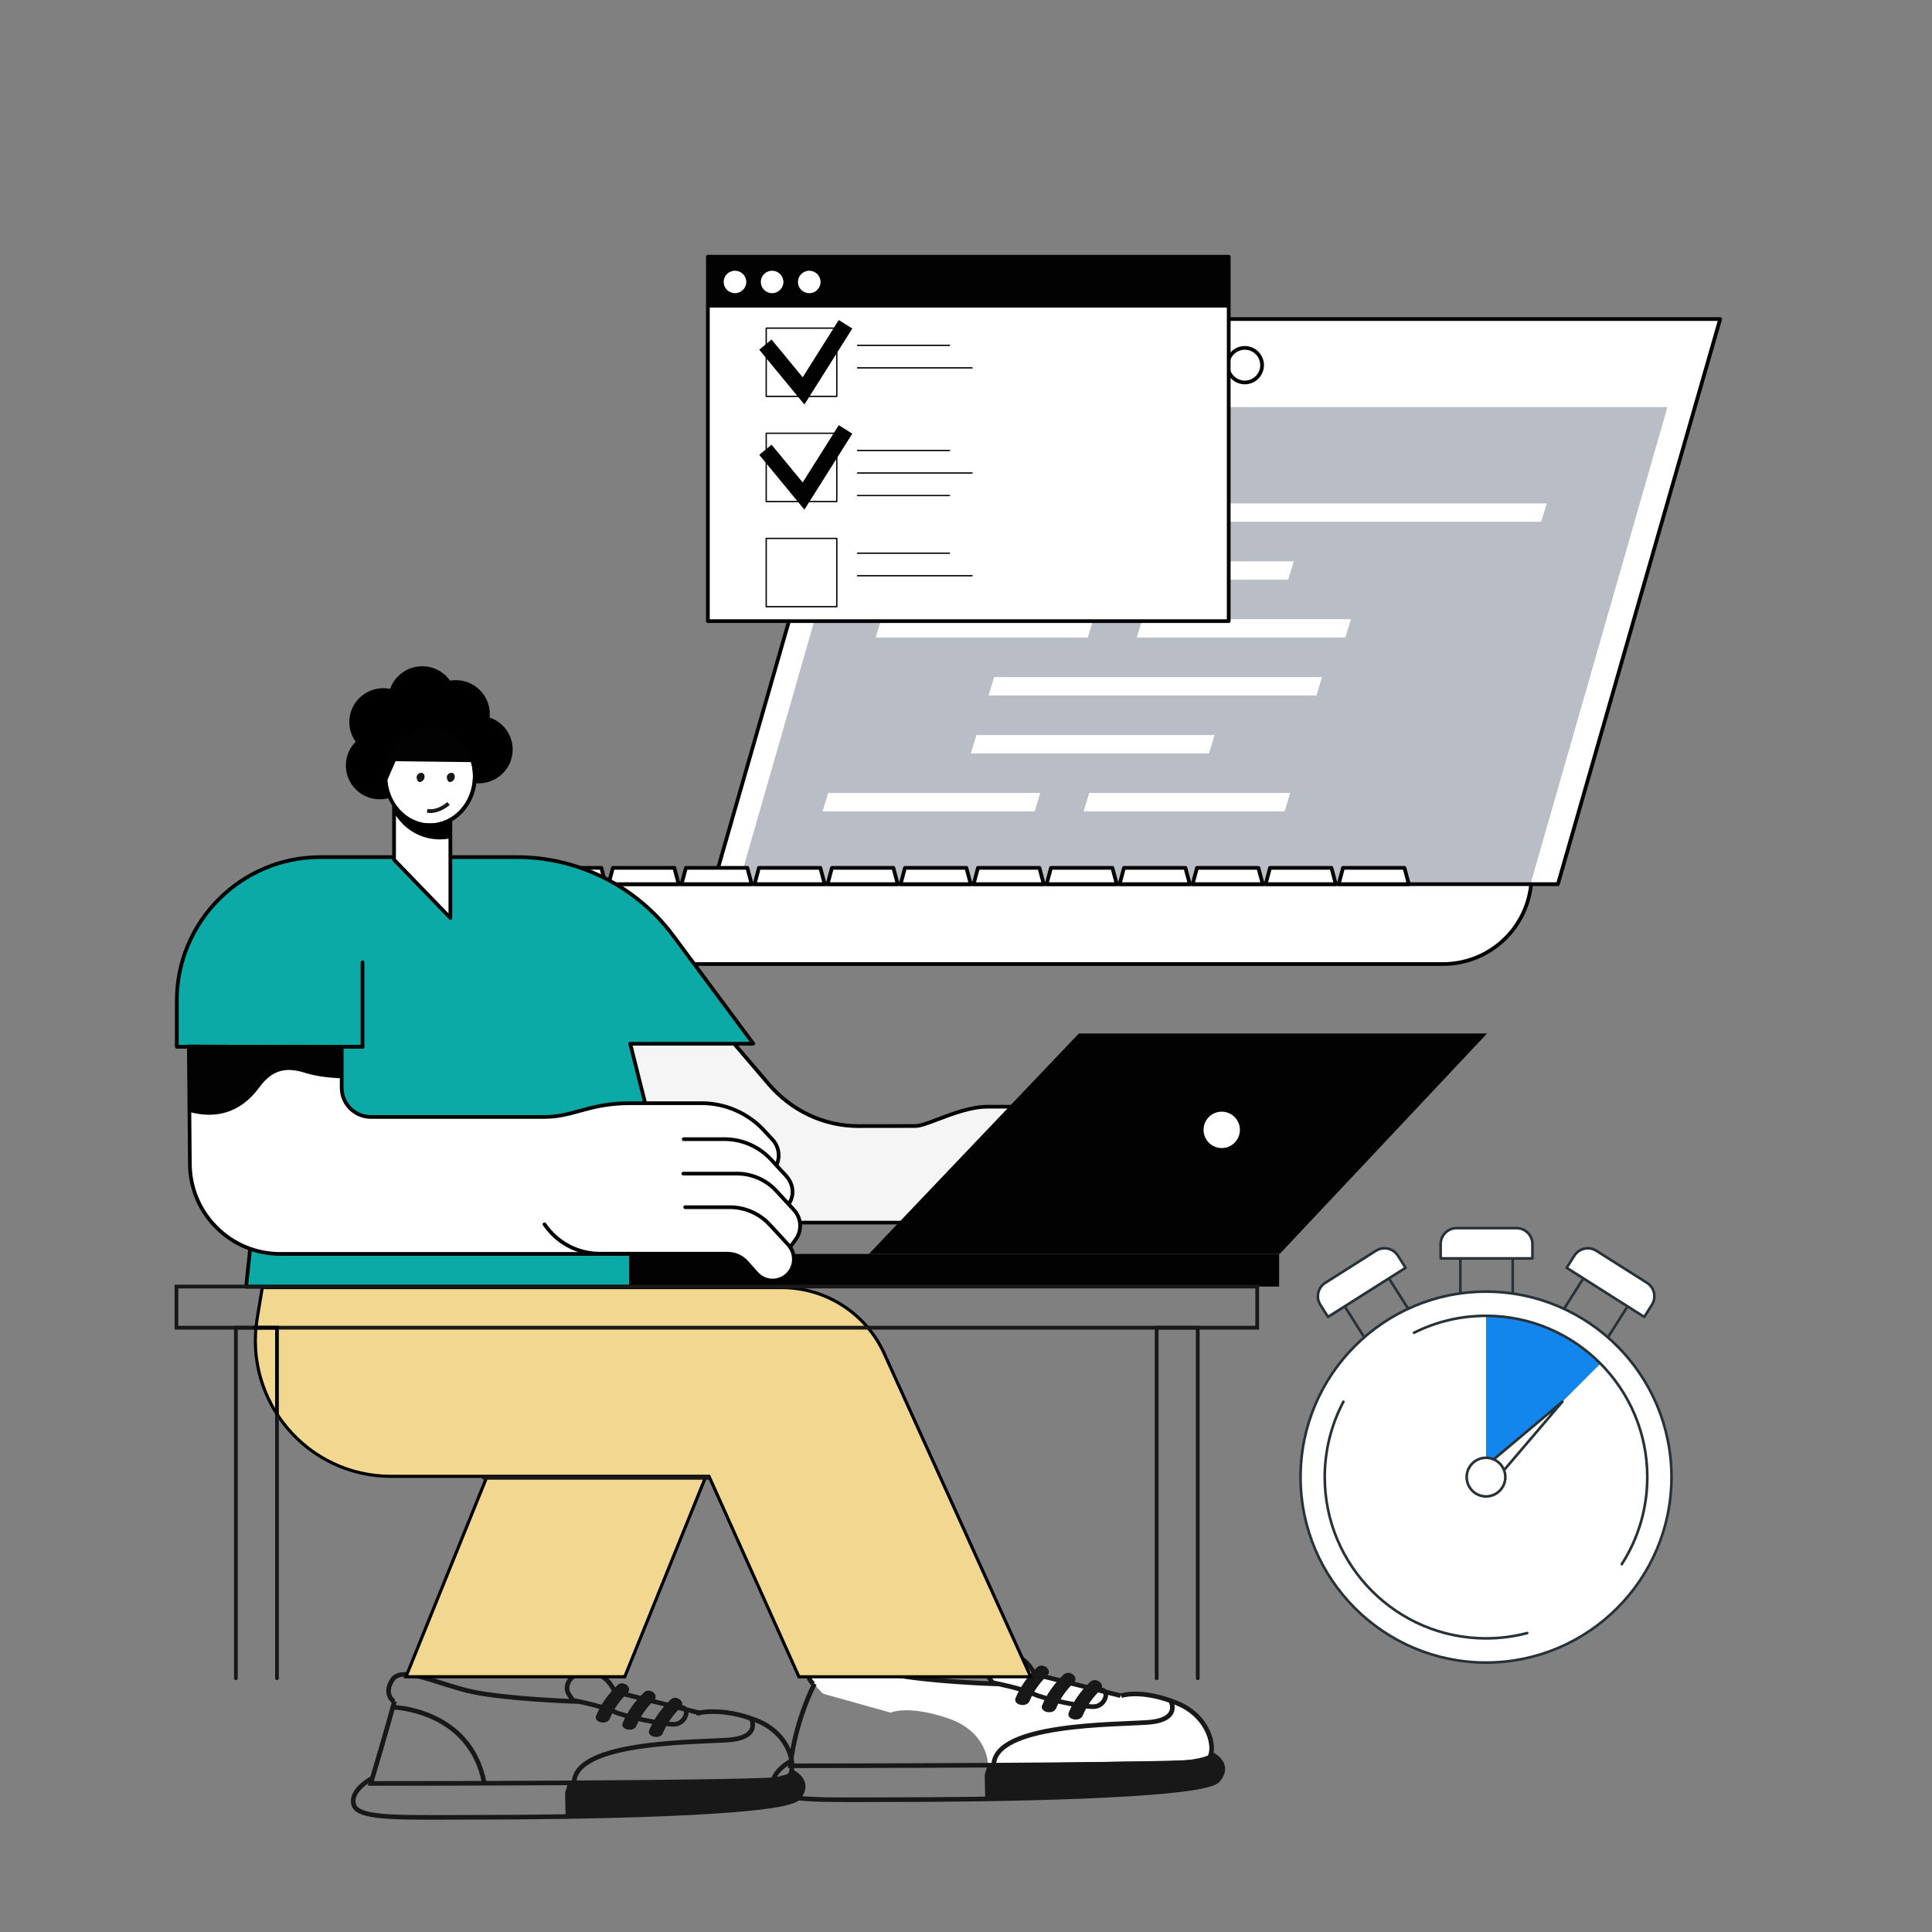 <?xml version="1.0" encoding="utf-8"?>
<svg xmlns="http://www.w3.org/2000/svg" fill="none" height="100%" overflow="visible" preserveAspectRatio="none" style="display: block;" viewBox="0 0 380 380" width="100%">
<rect x="0" y="0" width="380" height="380" fill="#808080" stroke="none"/>
<g id="Group 33217">
<rect fill="white" height="380" id="Rectangle 414" opacity="0" width="380"/>
<g id="Group">
<path d="M195.37 331.018C195.37 331.018 192.713 328.36 195.37 326.24C198.028 324.12 202.277 326.24 203.342 328.897L220.341 333.675C220.341 333.675 226.183 332.61 230.433 334.74C234.682 336.86 238.405 338.989 238.405 344.831C238.405 344.831 239.469 345.896 233.09 346.424C226.72 346.952 194.315 346.952 194.315 346.952C194.315 346.952 194.315 340.582 186.343 337.924C178.372 335.267 175.187 336.86 175.187 336.86L161.91 333.138C161.91 333.138 158.188 329.953 159.253 327.295C160.317 324.638 165.622 326.231 165.622 326.231C165.622 326.231 167.215 327.295 176.242 329.416C185.269 331.536 195.361 331.008 195.361 331.008L195.37 331.018Z" fill="white" id="Vector"/>
<path d="M238.395 344.831C238.395 344.831 241.052 346.424 240.515 348.553C239.987 350.673 235.738 351.738 235.738 351.738C235.738 351.738 220.331 353.331 210.777 353.331C201.222 353.331 193.778 353.858 193.778 353.858L193.682 349.081L194.305 346.951C194.305 346.951 222.461 346.424 228.831 346.424C235.2 346.424 237.858 345.359 238.395 344.831Z" fill="#191818" id="Vector_2"/>
<path d="M160.212 331.162C160.212 331.162 156.413 338.289 155.464 347.307C155.464 347.307 234.779 347.307 237.148 346.357C239.518 345.407 238.577 337.81 231.45 334.96C224.322 332.111 220.523 333.531 220.523 333.531" id="Vector_3" stroke="#191818" stroke-miterlimit="10" stroke-width="0.909"/>
<path d="M220.38 333.511L203.429 329.271C203.429 329.271 201.999 325.473 198.2 325.473C194.402 325.473 193.452 328.322 194.402 329.751L195.351 331.18C195.351 331.18 182.055 330.701 175.408 329.281C168.76 327.852 161.632 324.053 159.733 326.902C157.833 329.751 160.011 331.209 160.011 331.209" id="Vector_4" stroke="#191818" stroke-miterlimit="10" stroke-width="0.909"/>
<path d="M238.184 344.957C238.184 344.957 242.367 346.837 239.518 350.166C236.668 353.494 192.502 353.964 177.307 353.964C162.112 353.964 153.085 354.444 152.135 351.585C151.185 348.736 155.569 346.376 155.569 346.376" id="Vector_5" stroke="#191818" stroke-miterlimit="10" stroke-width="0.909"/>
<path d="M214.393 330.835C212.523 332.629 211.122 334.615 210.211 336.831C209.635 338.212 212.389 338.807 212.954 337.435C213.712 335.613 214.863 333.924 216.408 332.437C217.569 331.325 215.564 329.713 214.393 330.835Z" fill="#191818" id="Vector_6"/>
<path d="M209.165 329.406C207.295 331.2 205.894 333.186 204.983 335.392C204.407 336.773 207.16 337.368 207.726 335.996C208.484 334.174 209.635 332.485 211.18 330.998C212.341 329.886 210.336 328.274 209.165 329.396V329.406Z" fill="#191818" id="Vector_7"/>
<path d="M203.937 327.987C202.066 329.781 200.666 331.766 199.754 333.973C199.179 335.354 201.932 335.949 202.498 334.577C203.256 332.754 204.407 331.066 205.952 329.579C207.112 328.466 205.107 326.855 203.937 327.977V327.987Z" fill="#191818" id="Vector_8"/>
<path d="M195.121 330.932C195.121 330.932 200.829 332.044 203.199 333.148C205.568 334.251 212.696 335.68 215.065 335.68C217.435 335.68 218.394 332.351 216.494 332.351" id="Vector_9" stroke="#191818" stroke-miterlimit="10" stroke-width="0.909"/>
<path d="M230.26 334.519C230.26 334.519 232.409 338.289 225.761 338.769C219.113 339.248 195.543 339.008 195.457 347.201" id="Vector_10" stroke="#191818" stroke-miterlimit="10" stroke-width="0.909"/>
</g>
<g id="Group_2">
<g id="Group_3">
<path d="M131.853 334.3C129.982 336.094 128.581 338.079 127.67 340.286C127.094 341.667 129.848 342.262 130.414 340.89C131.171 339.067 132.323 337.379 133.867 335.892C135.028 334.779 133.023 333.168 131.853 334.29V334.3Z" fill="white" id="Vector_11"/>
<path d="M126.634 332.88C124.763 334.674 123.363 336.659 122.451 338.866C121.876 340.247 124.629 340.842 125.195 339.47C125.953 337.647 127.104 335.959 128.649 334.472C129.809 333.359 127.804 331.748 126.634 332.87V332.88Z" fill="white" id="Vector_12"/>
<path d="M121.406 331.451C119.535 333.245 118.135 335.23 117.223 337.437C116.648 338.818 119.401 339.413 119.967 338.041C120.725 336.218 121.876 334.53 123.421 333.043C124.581 331.93 122.576 330.319 121.406 331.441V331.451Z" fill="white" id="Vector_13"/>
</g>
<g id="Group_4">
<path d="M77.595 334.617C77.595 334.617 76.002 340.459 72.932 350.781C72.932 350.781 152.247 350.781 154.617 349.831C156.986 348.882 156.046 341.284 148.919 338.435C141.791 335.586 136.937 337.005 136.937 337.005" id="Vector_14" stroke="#191818" stroke-miterlimit="10" stroke-width="0.909"/>
<path d="M137.848 336.976L120.897 332.736C120.897 332.736 119.468 328.937 115.669 328.937C111.87 328.937 110.921 331.786 111.87 333.216L112.82 334.645C112.82 334.645 99.524 334.166 92.876 332.746C86.228 331.316 79.101 327.518 77.201 330.367C75.302 333.216 77.48 334.674 77.48 334.674" id="Vector_15" stroke="#191818" stroke-miterlimit="10" stroke-width="0.909"/>
<path d="M155.653 348.421C155.653 348.421 159.835 350.301 156.986 353.63C154.137 356.959 109.971 357.429 94.776 357.429C79.58 357.429 70.553 357.908 69.604 355.05C68.654 352.191 73.038 349.841 73.038 349.841" id="Vector_16" stroke="#191818" stroke-miterlimit="10" stroke-width="0.909"/>
<path d="M131.853 334.3C129.982 336.093 128.581 338.079 127.67 340.286C127.095 341.667 129.848 342.262 130.414 340.89C131.172 339.067 132.323 337.379 133.867 335.892C135.028 334.779 133.023 333.168 131.853 334.29V334.3Z" fill="#191818" id="Vector_17"/>
<path d="M126.634 332.88C124.763 334.674 123.363 336.66 122.452 338.866C121.876 340.247 124.629 340.842 125.195 339.47C125.953 337.648 127.104 335.959 128.649 334.472C129.809 333.36 127.804 331.748 126.634 332.87V332.88Z" fill="#191818" id="Vector_18"/>
<path d="M121.406 331.451C119.535 333.245 118.135 335.23 117.223 337.437C116.648 338.818 119.401 339.413 119.967 338.041C120.725 336.218 121.876 334.53 123.421 333.043C124.581 331.93 122.576 330.319 121.406 331.441V331.451Z" fill="#191818" id="Vector_19"/>
<path d="M112.59 334.396C112.59 334.396 118.298 335.509 120.667 336.612C123.037 337.715 130.164 339.144 132.534 339.144C134.903 339.144 135.863 335.816 133.963 335.816" id="Vector_20" stroke="#191818" stroke-miterlimit="10" stroke-width="0.909"/>
<path d="M77.009 335.768C77.009 335.768 92.435 335.979 95.265 350.742" id="Vector_21" stroke="#191818" stroke-miterlimit="10" stroke-width="0.909"/>
<path d="M147.72 337.984C147.72 337.984 149.868 341.754 143.221 342.233C136.573 342.713 113.003 342.473 112.916 350.666" id="Vector_22" stroke="#191818" stroke-miterlimit="10" stroke-width="0.909"/>
<path d="M155.864 348.394C155.864 348.394 158.521 349.986 157.984 352.116C157.456 354.236 153.206 355.301 153.206 355.301C153.206 355.301 137.8 356.893 128.245 356.893C118.691 356.893 111.247 357.421 111.247 357.421L111.151 352.643L111.774 350.514C111.774 350.514 139.93 349.986 146.299 349.986C152.669 349.986 155.326 348.921 155.864 348.394Z" fill="#191818" id="Vector_23"/>
</g>
</g>
<g id="Group 33213">
<g id="JavaScript">
<g id="Group_5">
<g id="Group_6">
<path d="M306.427 173.904H140.323L172.236 62.75H338.336L306.427 173.904Z" fill="white" id="Vector_24"/>
<path d="M306.427 174.271H140.327C140.213 174.271 140.103 174.216 140.034 174.124C139.964 174.032 139.942 173.912 139.975 173.802L171.885 62.651C171.929 62.493 172.075 62.387 172.236 62.387H338.336C338.45 62.387 338.56 62.442 338.629 62.534C338.699 62.625 338.721 62.746 338.688 62.856L306.775 174.01C306.731 174.168 306.588 174.274 306.423 174.274L306.427 174.271ZM140.81 173.538H306.148L337.849 63.116H172.511L140.81 173.538Z" fill="#020202" id="Vector_25"/>
</g>
<path d="M301.109 173.607H145.381L172.236 80.076H327.961L301.109 173.607Z" fill="#B9BEC6" id="Vector_26"/>
<g id="Group_7">
<path d="M63.762 173.904H301.157C300.252 182.829 292.741 189.619 283.775 189.619H81.144C72.178 189.619 64.667 182.829 63.762 173.904Z" fill="white" id="Vector_27"/>
<path d="M283.775 189.982H81.144C71.955 189.982 64.326 183.086 63.396 173.941C63.385 173.838 63.418 173.736 63.488 173.659C63.557 173.582 63.656 173.538 63.759 173.538H301.153C301.255 173.538 301.354 173.582 301.424 173.659C301.493 173.736 301.526 173.838 301.515 173.941C300.585 183.086 292.957 189.982 283.768 189.982H283.775ZM64.172 174.271C65.242 182.84 72.468 189.253 81.144 189.253H283.775C292.451 189.253 299.677 182.84 300.746 174.271H64.172Z" fill="#020202" id="Vector_28"/>
</g>
<g id="Group_8">
<path d="M244.852 75.221C246.729 75.216 248.246 73.691 248.241 71.814C248.236 69.937 246.711 68.419 244.834 68.424C242.957 68.429 241.439 69.955 241.444 71.832C241.449 73.709 242.975 75.226 244.852 75.221Z" fill="white" id="Vector_29"/>
<path d="M244.841 75.589C242.765 75.589 241.077 73.901 241.077 71.825C241.077 69.748 242.765 68.06 244.841 68.06C246.918 68.06 248.603 69.748 248.603 71.825C248.603 73.901 246.914 75.589 244.841 75.589ZM244.841 68.792C243.171 68.792 241.809 70.151 241.809 71.825C241.809 73.498 243.168 74.857 244.841 74.857C246.515 74.857 247.87 73.498 247.87 71.825C247.87 70.151 246.512 68.792 244.841 68.792Z" fill="#020202" id="Vector_30"/>
</g>
<g id="Group_9">
<path d="M277.092 173.904H263.296L264.149 170.696H276.235L277.092 173.904Z" fill="white" id="Vector_31"/>
<path d="M277.092 174.27H263.296C263.182 174.27 263.076 174.219 263.006 174.127C262.937 174.036 262.915 173.919 262.944 173.809L263.801 170.601C263.845 170.439 263.988 170.33 264.156 170.33H276.242C276.407 170.33 276.553 170.439 276.597 170.601L277.454 173.809C277.483 173.919 277.461 174.036 277.392 174.127C277.322 174.219 277.216 174.27 277.103 174.27H277.092ZM263.772 173.538H276.615L275.956 171.062H264.435L263.775 173.538H263.772Z" fill="#020202" id="Vector_32"/>
</g>
<g id="Group_10">
<path d="M262.732 173.904H248.932L249.789 170.696H261.875L262.732 173.904Z" fill="white" id="Vector_33"/>
<path d="M262.728 174.27H248.932C248.819 174.27 248.712 174.219 248.643 174.127C248.573 174.036 248.551 173.919 248.581 173.809L249.438 170.601C249.481 170.439 249.624 170.33 249.793 170.33H261.878C262.043 170.33 262.19 170.439 262.234 170.601L263.091 173.809C263.12 173.919 263.098 174.036 263.028 174.127C262.959 174.219 262.853 174.27 262.739 174.27H262.728ZM249.412 173.538H262.256L261.596 171.062H250.075L249.416 173.538H249.412Z" fill="#020202" id="Vector_34"/>
</g>
<g id="Group_11">
<path d="M248.368 173.904H234.572L235.429 170.696H247.515L248.368 173.904Z" fill="white" id="Vector_35"/>
<path d="M248.368 174.27H234.572C234.459 174.27 234.353 174.219 234.283 174.127C234.214 174.036 234.192 173.919 234.221 173.809L235.078 170.601C235.122 170.439 235.265 170.33 235.433 170.33H247.519C247.683 170.33 247.83 170.439 247.874 170.601L248.731 173.809C248.76 173.919 248.738 174.036 248.669 174.127C248.599 174.219 248.493 174.27 248.379 174.27H248.368ZM235.048 173.538H247.892L247.233 171.062H235.711L235.052 173.538H235.048Z" fill="#020202" id="Vector_36"/>
</g>
<g id="Group_12">
<path d="M234.008 173.904H220.212L221.069 170.696H233.155L234.008 173.904Z" fill="white" id="Vector_37"/>
<path d="M234.008 174.27H220.212C220.099 174.27 219.992 174.219 219.923 174.127C219.853 174.036 219.831 173.919 219.861 173.809L220.718 170.601C220.762 170.439 220.904 170.33 221.073 170.33H233.158C233.323 170.33 233.47 170.439 233.514 170.601L234.371 173.809C234.4 173.919 234.378 174.036 234.308 174.127C234.239 174.219 234.133 174.27 234.019 174.27H234.008ZM220.688 173.538H233.532L232.873 171.062H221.351L220.692 173.538H220.688Z" fill="#020202" id="Vector_38"/>
</g>
<g id="Group_13">
<path d="M219.648 173.904H205.852L206.709 170.696H218.791L219.648 173.904Z" fill="white" id="Vector_39"/>
<path d="M219.648 174.27H205.853C205.739 174.27 205.633 174.219 205.563 174.127C205.494 174.036 205.472 173.919 205.501 173.809L206.358 170.601C206.402 170.439 206.545 170.33 206.713 170.33H218.799C218.964 170.33 219.11 170.439 219.154 170.601L220.011 173.809C220.04 173.919 220.018 174.036 219.949 174.127C219.879 174.219 219.773 174.27 219.659 174.27H219.648ZM206.329 173.538H219.172L218.513 171.062H206.991L206.332 173.538H206.329Z" fill="#020202" id="Vector_40"/>
</g>
<g id="Group_14">
<path d="M205.288 173.904H191.492L192.346 170.696H204.431L205.288 173.904Z" fill="white" id="Vector_41"/>
<path d="M205.288 174.27H191.493C191.379 174.27 191.273 174.219 191.203 174.127C191.134 174.036 191.112 173.919 191.141 173.809L191.998 170.601C192.042 170.439 192.185 170.33 192.353 170.33H204.439C204.604 170.33 204.75 170.439 204.794 170.601L205.651 173.809C205.68 173.919 205.658 174.036 205.589 174.127C205.519 174.219 205.413 174.27 205.299 174.27H205.288ZM191.969 173.538H204.812L204.153 171.062H192.632L191.972 173.538H191.969Z" fill="#020202" id="Vector_42"/>
</g>
<g id="Group_15">
<path d="M190.929 173.904H177.133L177.986 170.696H190.072L190.929 173.904Z" fill="white" id="Vector_43"/>
<path d="M190.929 174.27H177.133C177.019 174.27 176.913 174.219 176.844 174.127C176.774 174.036 176.752 173.919 176.781 173.809L177.638 170.601C177.682 170.439 177.825 170.33 177.994 170.33H190.079C190.244 170.33 190.39 170.439 190.434 170.601L191.291 173.809C191.321 173.919 191.299 174.036 191.229 174.127C191.16 174.219 191.053 174.27 190.94 174.27H190.929ZM177.609 173.538H190.453L189.793 171.062H178.272L177.613 173.538H177.609Z" fill="#020202" id="Vector_44"/>
</g>
<g id="Group_16">
<path d="M176.569 173.904H162.769L163.626 170.696H175.712L176.569 173.904Z" fill="white" id="Vector_45"/>
<path d="M176.569 174.27H162.773C162.659 174.27 162.553 174.219 162.484 174.127C162.414 174.036 162.392 173.919 162.421 173.809L163.278 170.601C163.322 170.439 163.465 170.33 163.634 170.33H175.719C175.884 170.33 176.03 170.439 176.074 170.601L176.931 173.809C176.961 173.919 176.939 174.036 176.869 174.127C176.8 174.219 176.693 174.27 176.58 174.27H176.569ZM163.249 173.538H176.093L175.434 171.062H163.912L163.253 173.538H163.249Z" fill="#020202" id="Vector_46"/>
</g>
<g id="Group_17">
<path d="M162.205 173.904H148.409L149.266 170.696H161.352L162.205 173.904Z" fill="white" id="Vector_47"/>
<path d="M162.205 174.27H148.409C148.296 174.27 148.189 174.219 148.12 174.127C148.05 174.036 148.028 173.919 148.057 173.809L148.914 170.601C148.958 170.439 149.101 170.33 149.27 170.33H161.355C161.52 170.33 161.667 170.439 161.711 170.601L162.568 173.809C162.597 173.919 162.575 174.036 162.505 174.127C162.436 174.219 162.329 174.27 162.216 174.27H162.205ZM148.885 173.538H161.729L161.07 171.062H149.548L148.889 173.538H148.885Z" fill="#020202" id="Vector_48"/>
</g>
<g id="Group_18">
<path d="M147.845 173.904H134.049L134.906 170.696H146.992L147.845 173.904Z" fill="white" id="Vector_49"/>
<path d="M147.845 174.27H134.049C133.936 174.27 133.83 174.219 133.76 174.127C133.69 174.036 133.668 173.919 133.698 173.809L134.555 170.601C134.599 170.439 134.742 170.33 134.91 170.33H146.996C147.16 170.33 147.307 170.439 147.351 170.601L148.208 173.809C148.237 173.919 148.215 174.036 148.146 174.127C148.076 174.219 147.97 174.27 147.856 174.27H147.845ZM134.525 173.538H147.369L146.71 171.062H135.188L134.529 173.538H134.525Z" fill="#020202" id="Vector_50"/>
</g>
<g id="Group_19">
<path d="M133.485 173.904H119.69L120.547 170.696H132.628L133.485 173.904Z" fill="white" id="Vector_51"/>
<path d="M133.485 174.27H119.689C119.576 174.27 119.47 174.219 119.4 174.127C119.331 174.036 119.309 173.919 119.338 173.809L120.195 170.601C120.239 170.439 120.382 170.33 120.55 170.33H132.636C132.8 170.33 132.947 170.439 132.991 170.601L133.848 173.809C133.877 173.919 133.855 174.036 133.786 174.127C133.716 174.219 133.61 174.27 133.496 174.27H133.485ZM120.166 173.538H133.009L132.35 171.062H120.828L120.169 173.538H120.166Z" fill="#020202" id="Vector_52"/>
</g>
<g id="Group_20">
<path d="M119.125 173.904H105.329L106.183 170.696H118.268L119.125 173.904Z" fill="white" id="Vector_53"/>
<path d="M119.125 174.27H105.329C105.216 174.27 105.11 174.219 105.04 174.127C104.971 174.036 104.949 173.919 104.978 173.809L105.835 170.601C105.879 170.439 106.022 170.33 106.19 170.33H118.276C118.441 170.33 118.587 170.439 118.631 170.601L119.488 173.809C119.517 173.919 119.495 174.036 119.426 174.127C119.356 174.219 119.25 174.27 119.136 174.27H119.125ZM105.806 173.538H118.649L117.99 171.062H106.468L105.809 173.538H105.806Z" fill="#020202" id="Vector_54"/>
</g>
<g id="Group_21">
<path d="M253.371 114.015H199.839L200.941 110.4H254.477L253.371 114.015Z" fill="white" id="Vector_55"/>
<path d="M213.95 125.405H172.24L173.342 121.79H215.056L213.95 125.405Z" fill="white" id="Vector_56"/>
<path d="M203.318 102.625H179.202L180.308 99.01H204.424L203.318 102.625Z" fill="white" id="Vector_57"/>
<path d="M264.603 125.405H223.582L224.684 121.79H265.709L264.603 125.405Z" fill="white" id="Vector_58"/>
<path d="M203.505 159.577H161.791L162.897 155.963H204.611L203.505 159.577Z" fill="white" id="Vector_59"/>
<path d="M252.668 159.577H213.133L214.239 155.963H253.77L252.668 159.577Z" fill="white" id="Vector_60"/>
<path d="M258.919 136.794H194.426L195.532 133.179H260.025L258.919 136.794Z" fill="white" id="Vector_61"/>
<path d="M303.127 102.625H218L219.103 99.01H304.233L303.127 102.625Z" fill="white" id="Vector_62"/>
<path d="M237.791 148.188H190.947L192.049 144.569H238.897L237.791 148.188Z" fill="white" id="Vector_63"/>
<path d="M232.931 91.235H182.685L183.791 87.617H234.037L232.931 91.235Z" fill="white" id="Vector_64"/>
</g>
</g>
<g id="Group_22">
<g id="Group_23">
<g id="Group_24">
<g id="Group_25">
<path d="M137.232 231.527L112.427 199.823H139.755L151.196 213.22C155.602 218.38 162.044 221.35 168.823 221.346L188.468 221.339V240.419L155.485 240.427C148.358 240.427 141.623 237.149 137.228 231.527H137.232Z" fill="#F5F5F5" id="Vector_65"/>
<path d="M223.67 230.458L222.959 231.912L215.811 231.462L210.145 225.133H163.725V221.471H180.048C182.396 221.471 188.904 217.677 194.203 217.677H203.857C206.955 217.677 210.01 218.391 212.786 219.761L221.491 224.053C223.857 225.221 224.831 228.085 223.67 230.455V230.458Z" fill="#F5F5F5" id="Vector_66"/>
<path d="M215.126 234.626L223.117 238.533C224.82 239.372 226.882 238.669 227.713 236.958L227.728 236.929C228.731 234.871 227.881 232.384 225.83 231.373L216.557 226.799C213.781 225.43 210.723 224.715 207.629 224.715H163.721V238.13H196.422L199.769 234.937C202 232.809 205.098 231.831 208.131 232.351C210.123 232.692 212.533 233.358 215.122 234.626H215.126Z" fill="#F5F5F5" id="Vector_67"/>
<path d="M200.066 234.531C200.795 234.652 201.583 234.721 202.447 234.721C202.766 234.754 204.11 234.743 208.808 234.732C211.16 234.725 213.071 236.633 213.071 238.984V239.043C213.071 241.39 211.171 243.295 208.823 243.295H190.995C178.517 243.295 179.074 233.806 179.074 233.806V229.004H183.062C192.035 229.004 194.148 233.535 200.066 234.527V234.531Z" fill="#F5F5F5" id="Vector_68"/>
</g>
<g id="Group_26">
<path d="M224.629 239.255C224.054 239.255 223.487 239.123 222.956 238.863L214.964 234.956C212.745 233.871 210.427 233.117 208.072 232.714C205.197 232.223 202.567 232.949 200.465 234.809C200.315 234.941 200.084 234.93 199.949 234.776C199.813 234.626 199.828 234.392 199.982 234.26C202.223 232.275 205.142 231.469 208.196 231.993C210.621 232.407 213.005 233.183 215.287 234.296L223.278 238.204C224.014 238.567 224.845 238.621 225.622 238.358C226.398 238.094 227.024 237.537 227.383 236.801C228.31 234.901 227.533 232.626 225.666 231.703L216.393 227.129C213.683 225.792 210.65 225.086 207.625 225.086H204.212C204.01 225.086 203.846 224.921 203.846 224.719C203.846 224.518 204.01 224.353 204.212 224.353H207.625C210.76 224.353 213.906 225.086 216.715 226.474L225.988 231.048C228.215 232.147 229.141 234.86 228.053 237.094C227.596 238.039 226.819 238.724 225.856 239.05C225.453 239.189 225.039 239.255 224.626 239.255H224.629Z" fill="#020202" id="Vector_69"/>
<path d="M208.698 243.664H192.247C187.303 243.664 183.908 242.763 181.582 240.833H155.478C148.318 240.833 141.385 237.439 136.939 231.755L112.134 200.05C112.046 199.94 112.032 199.79 112.094 199.665C112.156 199.541 112.284 199.46 112.423 199.46H139.752C139.858 199.46 139.96 199.508 140.03 199.589L151.471 212.985C155.888 218.156 162.209 221.123 168.812 221.123H168.819L180.041 221.108C180.912 221.108 182.52 220.5 184.377 219.797C187.303 218.691 190.947 217.31 194.195 217.31H203.849C206.984 217.31 210.13 218.043 212.939 219.431L221.644 223.723C224.16 224.965 225.219 227.938 224.051 230.491C223.966 230.674 223.75 230.755 223.563 230.671C223.38 230.586 223.3 230.37 223.384 230.183C224.387 227.993 223.479 225.444 221.318 224.379L212.613 220.086C209.903 218.75 206.871 218.043 203.846 218.043H194.192C191.075 218.043 187.501 219.394 184.629 220.482C182.623 221.24 181.04 221.841 180.033 221.841L168.812 221.855H168.805C161.985 221.855 155.463 218.797 150.907 213.461L139.576 200.193H113.167L137.507 231.308C141.817 236.816 148.53 240.105 155.467 240.105H181.703C181.791 240.105 181.875 240.134 181.941 240.193C184.128 242.064 187.398 242.936 192.232 242.936H208.684C210.822 242.936 212.562 241.192 212.562 239.05V238.991C212.562 237.951 212.155 236.973 211.419 236.241C210.687 235.508 209.713 235.106 208.676 235.106H208.665L206.288 235.113C203.593 235.12 202.904 235.124 202.615 235.095C201.458 235.095 199.682 234.948 198.447 234.545C198.253 234.483 198.151 234.274 198.213 234.084C198.275 233.89 198.484 233.784 198.674 233.849C199.832 234.227 201.531 234.362 202.633 234.362C202.648 234.362 202.659 234.362 202.674 234.362C202.908 234.388 203.692 234.384 206.288 234.377L208.665 234.369H208.676C209.907 234.369 211.064 234.849 211.936 235.717C212.811 236.589 213.294 237.753 213.294 238.988V239.046C213.294 241.592 211.225 243.664 208.684 243.664H208.698Z" fill="#020202" id="Vector_70"/>
</g>
</g>
<g id="Group_27">
<path d="M135.987 253.091H48.41L54.365 196.662H121.781L135.987 253.091Z" fill="#0BAAA6" id="Vector_71"/>
<path d="M135.987 253.457H48.41C48.307 253.457 48.209 253.413 48.139 253.337C48.069 253.26 48.036 253.157 48.047 253.055L54.006 196.626C54.024 196.439 54.182 196.296 54.369 196.296H121.784C121.953 196.296 122.099 196.41 122.14 196.575L136.346 253.003C136.375 253.113 136.346 253.23 136.28 253.318C136.21 253.406 136.104 253.457 135.99 253.457H135.987ZM48.816 252.725H135.518L121.499 197.029H54.694L48.816 252.725Z" fill="#020202" id="Vector_72"/>
</g>
<path d="M147.534 205.646H123.952C123.751 205.646 123.586 205.481 123.586 205.28C123.586 205.078 123.751 204.914 123.952 204.914H147.534C147.735 204.914 147.9 205.078 147.9 205.28C147.9 205.481 147.735 205.646 147.534 205.646Z" fill="#020202" id="Vector_73"/>
<g id="Group_28">
<path d="M34.775 205.884V196.835C34.775 181.233 47.41 168.584 62.997 168.584H101.708C113.815 168.584 125.205 174.319 132.423 184.053L148.164 205.28H123.396L34.775 205.888V205.884Z" fill="#0BAAA6" id="Vector_74"/>
<path d="M71.299 206.25H34.775C34.574 206.25 34.409 206.085 34.409 205.884V196.834C34.409 181.053 47.234 168.217 62.997 168.217H101.708C113.874 168.217 125.465 174.055 132.716 183.833L148.457 205.06C148.541 205.17 148.552 205.32 148.49 205.441C148.428 205.565 148.299 205.642 148.164 205.642L123.927 205.657C123.725 205.657 123.561 205.492 123.561 205.29C123.561 205.089 123.725 204.924 123.927 204.924L147.435 204.91L132.127 184.269C125.011 174.677 113.639 168.949 101.708 168.949H62.997C47.637 168.949 35.142 181.46 35.142 196.834V205.517H71.303C71.504 205.517 71.669 205.682 71.669 205.884C71.669 206.085 71.504 206.25 71.303 206.25H71.299Z" fill="#020202" id="Vector_75"/>
<path d="M71.299 206.25C71.098 206.25 70.933 206.086 70.933 205.884V189.287C70.933 189.085 71.098 188.92 71.299 188.92C71.501 188.92 71.666 189.085 71.666 189.287V205.884C71.666 206.086 71.501 206.25 71.299 206.25Z" fill="#020202" id="Vector_76"/>
</g>
<g id="Group_29">
<path d="M142.077 246.638H123.751V253.051H251.587V246.638H156.25H142.077Z" fill="#020202" id="Vector_77"/>
<path d="M170.9 246.638L212.199 203.273L292.484 203.276L251.697 246.638H170.9Z" fill="#020202" id="Vector_78"/>
<path d="M243.873 222.235C243.876 220.259 242.278 218.655 240.303 218.653C238.329 218.65 236.727 220.25 236.725 222.226C236.722 224.202 238.321 225.806 240.295 225.809C242.269 225.811 243.871 224.211 243.873 222.235Z" fill="white" id="Vector_79"/>
</g>
<g id="Group_30">
<g id="Group_31">
<path d="M37.35 228.81L37.145 205.818L67.506 205.73L67.22 213.941C67.22 217.116 69.791 219.691 72.962 219.687L122.089 219.673V246.62L55.156 246.631C45.323 246.631 37.35 238.654 37.35 228.81Z" fill="white" id="Vector_80"/>
<path d="M151.64 228.052L154.562 231.213C156.038 232.809 156.185 235.223 154.917 236.988L152.05 240.973L145.099 233.209H101.426V224.06H142.517C145.981 224.06 149.292 225.507 151.643 228.052H151.64Z" fill="white" id="Vector_81"/>
<path d="M150.292 222.346L151.944 224.133C153.42 225.73 153.566 228.143 152.299 229.909L149.431 233.893L142.48 226.129H101.422V219.764H108.392C111.274 219.764 116.416 216.981 122.924 216.981H138.034C142.689 216.981 147.135 218.925 150.296 222.346H150.292Z" fill="white" id="Vector_82"/>
<path d="M152.658 234.205L156.163 237.995C157.639 239.592 157.785 242.006 156.518 243.771L153.65 247.755L146.699 239.991H119.642V230.843H144.971C147.89 230.843 150.677 232.062 152.662 234.208L152.658 234.205Z" fill="white" id="Vector_83"/>
<path d="M151.38 240.866L155.035 244.822C156.39 246.287 156.525 248.506 155.361 250.125C153.797 252.3 150.622 252.468 148.834 250.473L146.849 248.257C145.901 247.198 144.55 246.594 143.129 246.594H120.408C114.467 246.594 110.285 246.254 104.565 237.438L143.553 237.446C146.524 237.446 149.362 238.687 151.38 240.87V240.866Z" fill="white" id="Vector_84"/>
</g>
<path d="M37.35 218.732L37.145 205.815L67.213 206.181V212.095C65.213 212.011 62.484 211.77 60.36 211.114C57.185 210.136 54.069 209.678 51.007 213.868C47 219.354 41.855 219.951 37.346 218.728L37.35 218.732Z" fill="#020202" id="Vector_85"/>
<g id="Group_32">
<path d="M155.101 237.208C155.027 237.208 154.951 237.186 154.888 237.138C154.724 237.021 154.687 236.79 154.804 236.626C155.921 235.073 155.716 232.996 154.291 231.458L151.369 228.298C149.091 225.837 145.861 224.423 142.51 224.423H134.471C134.27 224.423 134.105 224.258 134.105 224.057C134.105 223.855 134.27 223.69 134.471 223.69H142.51C146.066 223.69 149.49 225.188 151.907 227.8L154.83 230.96C156.496 232.762 156.727 235.212 155.401 237.054C155.328 237.153 155.218 237.208 155.104 237.208H155.101Z" fill="#020202" id="Vector_86"/>
<path d="M155.401 245.686C155.327 245.686 155.251 245.664 155.188 245.616C155.023 245.499 154.987 245.269 155.104 245.104L156.221 243.551C157.386 241.936 157.247 239.702 155.895 238.237L152.39 234.446C150.482 232.385 147.779 231.202 144.97 231.202H134.397C134.196 231.202 134.031 231.037 134.031 230.835C134.031 230.634 134.196 230.469 134.397 230.469H144.97C147.981 230.469 150.881 231.736 152.929 233.952L156.433 237.743C158.019 239.46 158.18 242.082 156.814 243.979L155.697 245.532C155.624 245.631 155.514 245.686 155.401 245.686Z" fill="#020202" id="Vector_87"/>
<path d="M151.951 252.234C150.655 252.234 149.431 251.689 148.56 250.714L146.575 248.499C145.696 247.517 144.44 246.957 143.125 246.957H117.998C113.504 246.957 109.311 244.73 106.788 241.002C106.674 240.833 106.718 240.606 106.886 240.493C107.055 240.379 107.282 240.423 107.395 240.592C109.783 244.119 113.75 246.224 118.002 246.224H143.129C144.652 246.224 146.106 246.876 147.124 248.012L149.109 250.227C149.886 251.095 151.003 251.56 152.163 251.494C153.328 251.432 154.383 250.854 155.064 249.909C156.122 248.436 155.998 246.4 154.767 245.067L151.112 241.115C149.171 239.013 146.414 237.808 143.557 237.808H134.76C134.559 237.808 134.394 237.644 134.394 237.442C134.394 237.241 134.559 237.076 134.76 237.076H143.557C146.619 237.076 149.571 238.365 151.651 240.617L155.306 244.569C156.774 246.155 156.921 248.583 155.657 250.337C154.848 251.465 153.588 252.154 152.2 252.227C152.116 252.231 152.035 252.234 151.955 252.234H151.951Z" fill="#020202" id="Vector_88"/>
<path d="M55.152 246.997C50.3 246.997 45.736 245.107 42.305 241.672C38.873 238.237 36.984 233.67 36.984 228.81L36.779 205.822C36.779 205.723 36.815 205.628 36.885 205.562C36.954 205.492 37.046 205.456 37.145 205.456L67.212 205.628C67.414 205.628 67.575 205.792 67.575 205.994V213.945C67.579 215.384 68.139 216.735 69.153 217.75C70.168 218.764 71.519 219.325 72.951 219.325H107.076C109.655 219.325 111.706 218.757 113.877 218.16C116.492 217.439 119.459 216.618 123.919 216.618H138.019C142.762 216.618 147.329 218.618 150.552 222.101L152.203 223.888C153.573 225.371 153.906 227.51 153.049 229.337C152.961 229.521 152.745 229.597 152.562 229.513C152.379 229.429 152.299 229.209 152.386 229.026C153.115 227.47 152.833 225.65 151.665 224.386L150.013 222.599C146.93 219.262 142.557 217.351 138.019 217.351H123.919C119.558 217.351 116.642 218.156 114.071 218.863C111.852 219.475 109.754 220.053 107.076 220.053H72.951C71.321 220.053 69.787 219.416 68.633 218.263C67.48 217.109 66.842 215.571 66.842 213.937V206.349L37.504 206.181L37.705 228.803C37.705 233.469 39.518 237.852 42.814 241.152C46.106 244.448 50.486 246.265 55.141 246.265H126.662C126.864 246.265 127.029 246.429 127.029 246.631C127.029 246.832 126.864 246.997 126.662 246.997H55.152Z" fill="#020202" id="Vector_89"/>
</g>
</g>
</g>
<g id="Group_33">
<g id="Group_34">
<path d="M89.41 142.731C86.802 145.331 86.809 149.543 89.428 152.132C92.046 154.725 96.28 154.717 98.888 152.114C101.495 149.513 101.488 145.302 98.869 142.712C96.251 140.12 92.017 140.127 89.41 142.731Z" fill="black" id="Vector_90"/>
<path d="M69.974 145.873C67.366 148.473 67.373 152.685 69.992 155.274C72.61 157.867 76.844 157.86 79.452 155.256C82.059 152.656 82.052 148.444 79.433 145.855C76.815 143.262 72.581 143.269 69.974 145.873Z" fill="black" id="Vector_91"/>
<path d="M70.655 137.318C68.047 139.918 68.055 144.13 70.673 146.719C73.292 149.312 77.525 149.305 80.133 146.701C82.74 144.101 82.733 139.889 80.115 137.3C77.496 134.707 73.262 134.714 70.655 137.318Z" fill="black" id="Vector_92"/>
<path d="M78.305 133C75.698 135.6 75.705 139.812 78.324 142.401C80.942 144.994 85.176 144.987 87.784 142.383C90.391 139.783 90.384 135.571 87.765 132.982C85.147 130.389 80.913 130.396 78.305 133Z" fill="black" id="Vector_93"/>
<path d="M84.909 135.736C82.301 138.336 82.308 142.548 84.927 145.137C87.545 147.73 91.779 147.722 94.387 145.119C96.994 142.518 96.987 138.307 94.368 135.717C91.75 133.128 87.516 133.132 84.909 135.736Z" fill="black" id="Vector_94"/>
</g>
<g id="Group_35">
<g id="Group_36">
<path d="M77.507 169.096L88.582 180.551V155.684H77.507V169.096Z" fill="white" id="Vector_95"/>
<path d="M88.582 180.917C88.483 180.917 88.388 180.877 88.318 180.808L77.243 169.352C77.177 169.282 77.141 169.191 77.141 169.096V155.684C77.141 155.483 77.306 155.318 77.507 155.318H88.582C88.783 155.318 88.948 155.483 88.948 155.684V180.548C88.948 180.698 88.856 180.83 88.721 180.888C88.677 180.906 88.629 180.914 88.582 180.914V180.917ZM77.873 168.949L88.216 179.647V156.054H77.873V168.949Z" fill="black" id="Vector_96"/>
</g>
<path d="M77.507 159.859V155.688H88.582V164.899C87.582 165.096 85.59 165.345 83.305 164.595C79.723 163.423 77.965 160.639 77.511 159.859H77.507Z" fill="black" id="Vector_97"/>
<g id="Group_37">
<path d="M84.601 162.317C89.455 162.317 93.39 157.994 93.39 152.663C93.39 147.331 89.455 143.009 84.601 143.009C79.746 143.009 75.811 147.331 75.811 152.663C75.811 157.994 79.746 162.317 84.601 162.317Z" fill="white" id="Vector_98"/>
<path d="M84.601 162.683C79.554 162.683 75.445 158.19 75.445 152.663C75.445 147.137 79.551 142.643 84.601 142.643C89.651 142.643 93.757 147.137 93.757 152.663C93.757 158.19 89.651 162.683 84.601 162.683ZM84.601 143.376C79.957 143.376 76.178 147.543 76.178 152.663C76.178 157.783 79.957 161.951 84.601 161.951C89.245 161.951 93.024 157.783 93.024 152.663C93.024 147.543 89.245 143.376 84.601 143.376Z" fill="black" id="Vector_99"/>
</g>
<path d="M84.601 162.683C81.77 162.683 79.909 162.225 77.598 159.709C77.463 159.559 77.47 159.328 77.62 159.193C77.771 159.057 78.001 159.065 78.137 159.215C80.276 161.54 81.924 161.951 84.601 161.951C89.245 161.951 93.024 157.783 93.024 152.663C93.024 147.543 89.245 143.375 84.601 143.375C81.62 143.375 78.921 145.06 77.382 147.876C77.287 148.052 77.064 148.118 76.884 148.023C76.709 147.924 76.643 147.704 76.738 147.525C78.382 144.511 81.396 142.643 84.601 142.643C89.647 142.643 93.757 147.137 93.757 152.663C93.757 158.189 89.651 162.683 84.601 162.683Z" fill="black" id="Vector_100"/>
<path d="M80.664 155.256C80.825 156.219 81.283 157.138 82.048 157.867C83.747 159.489 86.351 159.588 88.168 158.215L80.664 155.256Z" fill="white" id="Vector_101"/>
<path d="M88.22 158.032C88.22 158.032 86.283 159.86 84.022 159.489" id="Vector_102" stroke="#191818" stroke-miterlimit="10" stroke-width="0.738"/>
<path d="M89.395 152.455C89.375 152.4 89.347 152.338 89.326 152.283C89.265 152.153 89.114 152.07 88.983 152.029C88.907 152.008 88.825 151.995 88.743 152.001C88.591 152.015 88.433 152.05 88.303 152.139C88.172 152.228 88.055 152.338 87.987 152.482C87.918 152.62 87.863 152.778 87.877 152.936C87.891 153.08 87.911 153.169 87.98 153.3C87.98 153.3 87.987 153.307 87.987 153.314C87.987 153.348 87.994 153.389 88.007 153.424C88.049 153.554 88.131 153.678 88.255 153.746C88.385 153.815 88.529 153.843 88.667 153.801C88.832 153.753 88.962 153.678 89.086 153.568C89.114 153.547 89.141 153.52 89.162 153.492C89.21 153.43 89.265 153.362 89.306 153.293C89.34 153.224 89.375 153.149 89.402 153.073C89.43 152.991 89.436 152.901 89.443 152.826C89.443 152.792 89.443 152.75 89.443 152.716C89.436 152.634 89.43 152.544 89.402 152.469L89.395 152.455Z" fill="#191818" id="Vector_103"/>
<path d="M83.458 152.455C83.437 152.4 83.41 152.338 83.389 152.283C83.327 152.153 83.176 152.07 83.046 152.029C82.97 152.008 82.888 151.995 82.805 152.001C82.654 152.015 82.496 152.05 82.365 152.139C82.235 152.228 82.118 152.338 82.049 152.482C81.981 152.62 81.926 152.778 81.939 152.936C81.953 153.08 81.974 153.169 82.043 153.3C82.043 153.3 82.049 153.307 82.049 153.314C82.049 153.348 82.056 153.389 82.07 153.424C82.111 153.554 82.194 153.678 82.317 153.746C82.448 153.815 82.592 153.843 82.73 153.801C82.894 153.753 83.025 153.678 83.149 153.568C83.176 153.547 83.204 153.52 83.224 153.492C83.272 153.43 83.327 153.362 83.368 153.293C83.403 153.224 83.437 153.149 83.465 153.073C83.492 152.991 83.499 152.901 83.506 152.826C83.506 152.792 83.506 152.75 83.506 152.716C83.499 152.634 83.492 152.544 83.465 152.469L83.458 152.455Z" fill="#191818" id="Vector_104"/>
</g>
<path d="M84.601 143.009C79.748 143.009 75.811 147.331 75.811 152.663C75.811 153.143 75.844 153.612 75.906 154.073L77.8 149.718L93.024 149.902C91.944 145.917 88.582 143.009 84.601 143.009Z" fill="#020202" id="Vector_105"/>
</g>
<g id="Group_38">
<path d="M146.066 272.503L122.882 329.796H79.85L103.034 272.503H146.066Z" fill="#F2D790" id="Vector_106" stroke="black" stroke-width="0.612"/>
<g id="Group_39">
<path d="M153.775 253.253C162.491 253.253 170.395 258.376 173.968 266.334V266.335L202.728 329.799H157.141L139.536 290.555L139.455 290.374H76.903C60.439 290.374 47.904 275.588 50.587 259.323L51.589 253.253H153.775Z" fill="#F2D790" id="Vector_107" stroke="black" stroke-width="0.612"/>
<path d="M139.257 291.043H95.152C94.95 291.043 94.786 290.878 94.786 290.677C94.786 290.475 94.95 290.311 95.152 290.311H139.257C139.458 290.311 139.623 290.475 139.623 290.677C139.623 290.878 139.458 291.043 139.257 291.043Z" fill="#191818" id="Vector_108"/>
</g>
</g>
</g>
<g id="Group_40">
<path d="M170.899 261.507H51.223C51.021 261.507 50.856 261.342 50.856 261.141C50.856 260.939 51.021 260.774 51.223 260.774H170.899C171.101 260.774 171.266 260.939 171.266 261.141C171.266 261.342 171.101 261.507 170.899 261.507Z" fill="#191818" id="Vector_109"/>
<path d="M247.639 261.507H170.9C170.698 261.507 170.533 261.342 170.533 261.14C170.533 260.939 170.698 260.774 170.9 260.774H246.907V253.417H35.072V260.774H51.223C51.424 260.774 51.589 260.939 51.589 261.14C51.589 261.342 51.424 261.507 51.223 261.507H34.34V252.684H247.639V261.507Z" fill="#191818" id="Vector_110"/>
<g id="Group_41">
<path d="M235.583 330.468C235.382 330.468 235.217 330.304 235.217 330.102V261.503H227.867V330.102C227.867 330.304 227.702 330.468 227.5 330.468C227.299 330.468 227.134 330.304 227.134 330.102V260.771H235.949V330.102C235.949 330.304 235.785 330.468 235.583 330.468Z" fill="#191818" id="Vector_111"/>
<path d="M46.396 330.468C46.194 330.468 46.03 330.303 46.03 330.102V260.771H50.044C50.245 260.771 50.41 260.935 50.41 261.137C50.41 261.338 50.245 261.503 50.044 261.503H46.762V330.102C46.762 330.303 46.597 330.468 46.396 330.468Z" fill="#191818" id="Vector_112"/>
<path d="M54.479 279.053C54.277 279.053 54.112 278.888 54.112 278.687V261.507H50.044C49.842 261.507 49.677 261.342 49.677 261.141C49.677 260.939 49.842 260.774 50.044 260.774H54.845V278.687C54.845 278.888 54.68 279.053 54.479 279.053Z" fill="#020202" id="Vector_113"/>
<path d="M54.479 330.468C54.277 330.468 54.112 330.303 54.112 330.102V278.687C54.112 278.485 54.277 278.32 54.479 278.32C54.68 278.32 54.845 278.485 54.845 278.687V330.102C54.845 330.303 54.68 330.468 54.479 330.468Z" fill="#191818" id="Vector_114"/>
</g>
</g>
<g id="Group_42">
<path d="M241.67 59.688H139.345V122.171H241.67V59.688Z" fill="white" id="Vector_115"/>
<g id="Group_43">
<path d="M139.231 60.494L241.673 60.494V50.492L139.231 50.492V60.494Z" fill="#020202" id="Vector_116"/>
<path d="M142.337 55.459C142.337 56.678 143.333 57.667 144.56 57.667C145.787 57.667 146.783 56.678 146.783 55.459C146.783 54.239 145.787 53.25 144.56 53.25C143.333 53.25 142.337 54.239 142.337 55.459Z" fill="white" id="Vector_117"/>
<path d="M149.64 55.459C149.64 56.678 150.636 57.667 151.863 57.667C153.09 57.667 154.086 56.678 154.086 55.459C154.086 54.239 153.09 53.25 151.863 53.25C150.636 53.25 149.64 54.239 149.64 55.459Z" fill="white" id="Vector_118"/>
<path d="M156.946 55.459C156.946 56.678 157.942 57.667 159.169 57.667C160.396 57.667 161.392 56.678 161.392 55.459C161.392 54.239 160.396 53.25 159.169 53.25C157.942 53.25 156.946 54.239 156.946 55.459Z" fill="white" id="Vector_119"/>
<path d="M241.673 122.537H139.231C139.03 122.537 138.865 122.372 138.865 122.171V50.492C138.865 50.291 139.03 50.126 139.231 50.126H241.673C241.875 50.126 242.04 50.291 242.04 50.492V122.171C242.04 122.372 241.875 122.537 241.673 122.537ZM139.594 121.805H241.304V50.858H139.594V121.805Z" fill="#020202" id="Vector_120"/>
</g>
<g id="Group_44">
<g id="Group_45">
<path d="M164.588 78.098H150.706C150.635 78.098 150.576 78.04 150.576 77.968V64.537C150.576 64.465 150.635 64.406 150.706 64.406H164.588C164.659 64.406 164.718 64.465 164.718 64.537V77.968C164.718 78.04 164.659 78.098 164.588 78.098ZM150.837 77.838H164.457V64.667H150.837V77.838Z" fill="#020202" id="Vector_121"/>
<path d="M158.218 79.56L149.336 68.782L151.759 66.785L157.877 74.209L164.978 62.944L167.635 64.619L158.218 79.56Z" fill="#020202" id="Vector_122"/>
</g>
<g id="Group_46">
<path d="M164.588 98.778H150.706C150.635 98.778 150.576 98.72 150.576 98.648V85.217C150.576 85.145 150.635 85.087 150.706 85.087H164.588C164.659 85.087 164.718 85.145 164.718 85.217V98.648C164.718 98.72 164.659 98.778 164.588 98.778ZM150.837 98.518H164.457V85.347H150.837V98.518Z" fill="#020202" id="Vector_123"/>
<path d="M158.218 100.241L149.336 89.463L151.759 87.466L157.877 94.89L164.978 83.625L167.635 85.3L158.218 100.241Z" fill="#020202" id="Vector_124"/>
</g>
<path d="M164.588 119.46H150.706C150.635 119.46 150.576 119.401 150.576 119.33V105.898C150.576 105.826 150.635 105.768 150.706 105.768H164.588C164.659 105.768 164.718 105.826 164.718 105.898V119.33C164.718 119.401 164.659 119.46 164.588 119.46ZM150.837 119.199H164.457V106.028H150.837V119.199Z" fill="#020202" id="Vector_125"/>
<g id="Group_47">
<path d="M186.761 68.053H168.66C168.588 68.053 168.53 67.995 168.53 67.923C168.53 67.851 168.588 67.793 168.66 67.793H186.761C186.833 67.793 186.891 67.851 186.891 67.923C186.891 67.995 186.833 68.053 186.761 68.053Z" fill="#020202" id="Vector_126"/>
<path d="M191.193 72.485H168.66C168.588 72.485 168.53 72.426 168.53 72.355C168.53 72.283 168.588 72.224 168.66 72.224H191.193C191.265 72.224 191.323 72.283 191.323 72.355C191.323 72.426 191.265 72.485 191.193 72.485Z" fill="#020202" id="Vector_127"/>
</g>
<g id="Group_48">
<path d="M186.761 88.734H168.66C168.588 88.734 168.53 88.676 168.53 88.604C168.53 88.532 168.588 88.474 168.66 88.474H186.761C186.833 88.474 186.891 88.532 186.891 88.604C186.891 88.676 186.833 88.734 186.761 88.734Z" fill="#020202" id="Vector_128"/>
<path d="M186.761 97.597H168.66C168.588 97.597 168.53 97.539 168.53 97.467C168.53 97.395 168.588 97.337 168.66 97.337H186.761C186.833 97.337 186.891 97.395 186.891 97.467C186.891 97.539 186.833 97.597 186.761 97.597Z" fill="#020202" id="Vector_129"/>
<path d="M191.193 93.165H168.66C168.588 93.165 168.53 93.107 168.53 93.035C168.53 92.963 168.588 92.905 168.66 92.905H191.193C191.265 92.905 191.323 92.963 191.323 93.035C191.323 93.107 191.265 93.165 191.193 93.165Z" fill="#020202" id="Vector_130"/>
</g>
<g id="Group_49">
<path d="M186.761 108.938H168.66C168.588 108.938 168.53 108.88 168.53 108.808C168.53 108.736 168.588 108.678 168.66 108.678H186.761C186.833 108.678 186.891 108.736 186.891 108.808C186.891 108.88 186.833 108.938 186.761 108.938Z" fill="#020202" id="Vector_131"/>
<path d="M191.193 113.37H168.66C168.588 113.37 168.53 113.311 168.53 113.24C168.53 113.168 168.588 113.109 168.66 113.109H191.193C191.265 113.109 191.323 113.168 191.323 113.24C191.323 113.311 191.265 113.37 191.193 113.37Z" fill="#020202" id="Vector_132"/>
</g>
</g>
</g>
</g>
<g id="Group_50">
<g id="Group_51">
<path d="M297.534 255.439H287.238C287.095 255.439 286.979 255.323 286.979 255.181V243.159C286.979 243.016 287.095 242.9 287.238 242.9H297.534C297.676 242.9 297.792 243.016 297.792 243.159V255.181C297.792 255.323 297.676 255.439 297.534 255.439ZM287.496 254.922H297.275V243.417H287.496V254.922Z" fill="#263238" id="Vector_133"/>
<path d="M286.393 241.558H298.377C300.052 241.558 301.413 242.918 301.413 244.594V247.51H283.357V244.594C283.357 242.918 284.718 241.558 286.393 241.558Z" fill="white" id="Vector_134"/>
<path d="M301.413 247.767H283.357C283.214 247.767 283.098 247.651 283.098 247.508V244.685C283.098 242.817 284.618 241.298 286.486 241.298H298.284C300.152 241.298 301.672 242.817 301.672 244.685V247.508C301.672 247.651 301.556 247.767 301.413 247.767ZM283.616 247.251H301.154V244.686C301.154 243.103 299.866 241.816 298.284 241.816H286.486C284.903 241.816 283.616 243.104 283.616 244.686V247.251Z" fill="#263238" id="Vector_135"/>
</g>
<g id="Group_52">
<path d="M268.589 263.686C268.57 263.686 268.552 263.684 268.533 263.68C268.466 263.665 268.408 263.624 268.371 263.567L261.939 253.411C261.863 253.291 261.898 253.131 262.019 253.054L270.717 247.545C270.774 247.508 270.846 247.496 270.911 247.511C270.978 247.526 271.036 247.567 271.073 247.624L277.505 257.78C277.581 257.901 277.546 258.06 277.425 258.137L268.727 263.646C268.685 263.673 268.637 263.686 268.589 263.686ZM262.514 253.351L268.67 263.07L276.931 257.837L270.775 248.118L262.514 253.35V253.351Z" fill="#263238" id="Vector_136"/>
<path d="M260.587 252.37L270.711 245.957C272.126 245.061 274.004 245.482 274.901 246.898L276.461 249.361L261.207 259.022L259.647 256.559C258.75 255.144 259.172 253.266 260.587 252.37Z" fill="white" id="Vector_137"/>
<path d="M261.208 259.28C261.122 259.28 261.038 259.238 260.989 259.159L259.478 256.774C258.993 256.01 258.836 255.102 259.034 254.219C259.232 253.336 259.763 252.583 260.527 252.1L270.494 245.787C271.259 245.304 272.166 245.146 273.048 245.343C273.931 245.541 274.684 246.072 275.168 246.836L276.678 249.222C276.714 249.279 276.727 249.349 276.712 249.417C276.697 249.484 276.656 249.542 276.598 249.579L261.346 259.24C261.302 259.267 261.254 259.28 261.208 259.28ZM272.301 245.778C271.764 245.778 271.236 245.93 270.771 246.224L260.804 252.537C260.156 252.946 259.706 253.585 259.539 254.333C259.372 255.081 259.504 255.849 259.915 256.497L261.287 258.663L276.104 249.278L274.732 247.112C274.322 246.464 273.684 246.014 272.936 245.847C272.725 245.8 272.512 245.777 272.301 245.777V245.778Z" fill="#263238" id="Vector_138"/>
</g>
<g id="Group_53">
<path d="M316.017 263.686C315.969 263.686 315.92 263.672 315.879 263.646L307.181 258.137C307.061 258.06 307.024 257.9 307.102 257.779L313.534 247.624C313.57 247.566 313.628 247.525 313.695 247.51C313.762 247.495 313.832 247.508 313.889 247.544L322.587 253.054C322.708 253.13 322.744 253.29 322.667 253.411L316.235 263.566C316.199 263.624 316.14 263.665 316.073 263.68C316.055 263.685 316.036 263.686 316.017 263.686ZM307.676 257.838L315.937 263.071L322.093 253.352L313.832 248.12L307.676 257.839V257.838Z" fill="#263238" id="Vector_139"/>
<path d="M323.4 259.022L308.146 249.36L309.706 246.897C310.603 245.481 312.48 245.06 313.896 245.957L324.019 252.369C325.435 253.265 325.856 255.143 324.96 256.558L323.4 259.022Z" fill="white" id="Vector_140"/>
<path d="M323.4 259.281C323.353 259.281 323.305 259.268 323.262 259.241L308.008 249.579C307.951 249.543 307.908 249.485 307.894 249.418C307.879 249.351 307.892 249.281 307.928 249.222L309.439 246.837C309.922 246.072 310.675 245.543 311.558 245.344C312.441 245.146 313.349 245.303 314.112 245.788L324.079 252.101C324.844 252.584 325.374 253.337 325.572 254.22C325.77 255.103 325.613 256.01 325.128 256.775L323.618 259.16C323.569 259.237 323.484 259.281 323.399 259.281H323.4ZM308.503 249.281L323.32 258.666L324.693 256.5C325.103 255.852 325.236 255.083 325.069 254.336C324.901 253.588 324.452 252.949 323.804 252.54L313.837 246.227C313.189 245.817 312.42 245.684 311.673 245.851C310.925 246.019 310.287 246.468 309.877 247.116L308.504 249.282L308.503 249.281Z" fill="#263238" id="Vector_141"/>
</g>
<g id="Group_54">
<path d="M292.28 327.004C312.426 327.004 328.758 310.672 328.758 290.526C328.758 270.379 312.426 254.048 292.28 254.048C272.133 254.048 255.801 270.379 255.801 290.526C255.801 310.672 272.133 327.004 292.28 327.004Z" fill="white" id="Vector_142"/>
<path d="M314.703 268.295C308.976 262.523 301.048 258.938 292.28 258.913V290.718L314.703 268.295Z" fill="#1286ED" id="Vector_143"/>
<path d="M292.28 327.264C272.022 327.264 255.543 310.783 255.543 290.527C255.543 270.271 272.022 253.788 292.28 253.788C312.537 253.788 329.017 270.268 329.017 290.526C329.017 310.783 312.537 327.263 292.28 327.263V327.264ZM292.28 254.306C272.308 254.306 256.06 270.554 256.06 290.527C256.06 310.499 272.308 326.747 292.281 326.747C312.254 326.747 328.502 310.499 328.502 290.527C328.502 270.554 312.253 254.306 292.28 254.306Z" fill="#263238" id="Vector_144"/>
<path d="M294.49 290.718L292.28 288.313L307.303 275.696L294.49 290.718Z" fill="white" id="Vector_145"/>
<path d="M294.491 290.977C294.418 290.977 294.349 290.946 294.3 290.894L292.089 288.489C292.041 288.437 292.016 288.367 292.021 288.297C292.026 288.226 292.058 288.161 292.112 288.115L307.134 275.498C307.237 275.411 307.39 275.419 307.484 275.513C307.579 275.609 307.585 275.76 307.497 275.863L294.685 290.886C294.637 290.942 294.567 290.975 294.493 290.977H294.488H294.491ZM292.653 288.338L294.483 290.328L305.09 277.892L292.653 288.336V288.338Z" fill="#263238" id="Vector_146"/>
<path d="M296.079 290.667C296.156 288.569 294.517 286.806 292.42 286.73C290.322 286.653 288.559 288.292 288.483 290.39C288.406 292.487 290.045 294.25 292.142 294.327C294.24 294.403 296.003 292.765 296.079 290.667Z" fill="white" id="Vector_147"/>
<path d="M292.28 294.586C290.041 294.586 288.22 292.765 288.22 290.526C288.22 288.287 290.041 286.466 292.28 286.466C294.518 286.466 296.339 288.287 296.339 290.526C296.339 292.765 294.518 294.586 292.28 294.586ZM292.28 286.983C290.326 286.983 288.736 288.572 288.736 290.526C288.736 292.48 290.325 294.069 292.28 294.069C294.234 294.069 295.823 292.48 295.823 290.526C295.823 288.572 294.234 286.983 292.28 286.983Z" fill="#263238" id="Vector_148"/>
<path d="M292.28 322.506C274.646 322.506 260.3 308.16 260.3 290.527C260.3 285.318 261.581 280.148 264.003 275.576C264.069 275.45 264.226 275.402 264.351 275.468C264.478 275.535 264.526 275.692 264.459 275.819C262.076 280.316 260.816 285.403 260.816 290.527C260.816 307.876 274.93 321.989 292.278 321.989C295.004 321.989 297.709 321.64 300.321 320.951C300.456 320.915 300.6 320.997 300.637 321.135C300.673 321.273 300.591 321.415 300.453 321.451C297.799 322.151 295.05 322.505 292.28 322.505V322.506Z" fill="#263238" id="Vector_149"/>
<path d="M318.982 307.917C318.934 307.917 318.886 307.904 318.843 307.876C318.723 307.799 318.688 307.638 318.765 307.519C322.022 302.453 323.743 296.577 323.743 290.527C323.743 273.178 309.628 259.065 292.281 259.065C287.345 259.065 282.621 260.175 278.238 262.365C278.11 262.428 277.954 262.377 277.891 262.249C277.827 262.121 277.879 261.965 278.007 261.902C282.463 259.676 287.265 258.548 292.282 258.548C309.915 258.548 324.262 272.894 324.262 290.527C324.262 296.677 322.512 302.649 319.201 307.799C319.152 307.876 319.069 307.917 318.983 307.917H318.982Z" fill="#263238" id="Vector_150"/>
</g>
</g>
</g>
</g>
</svg>